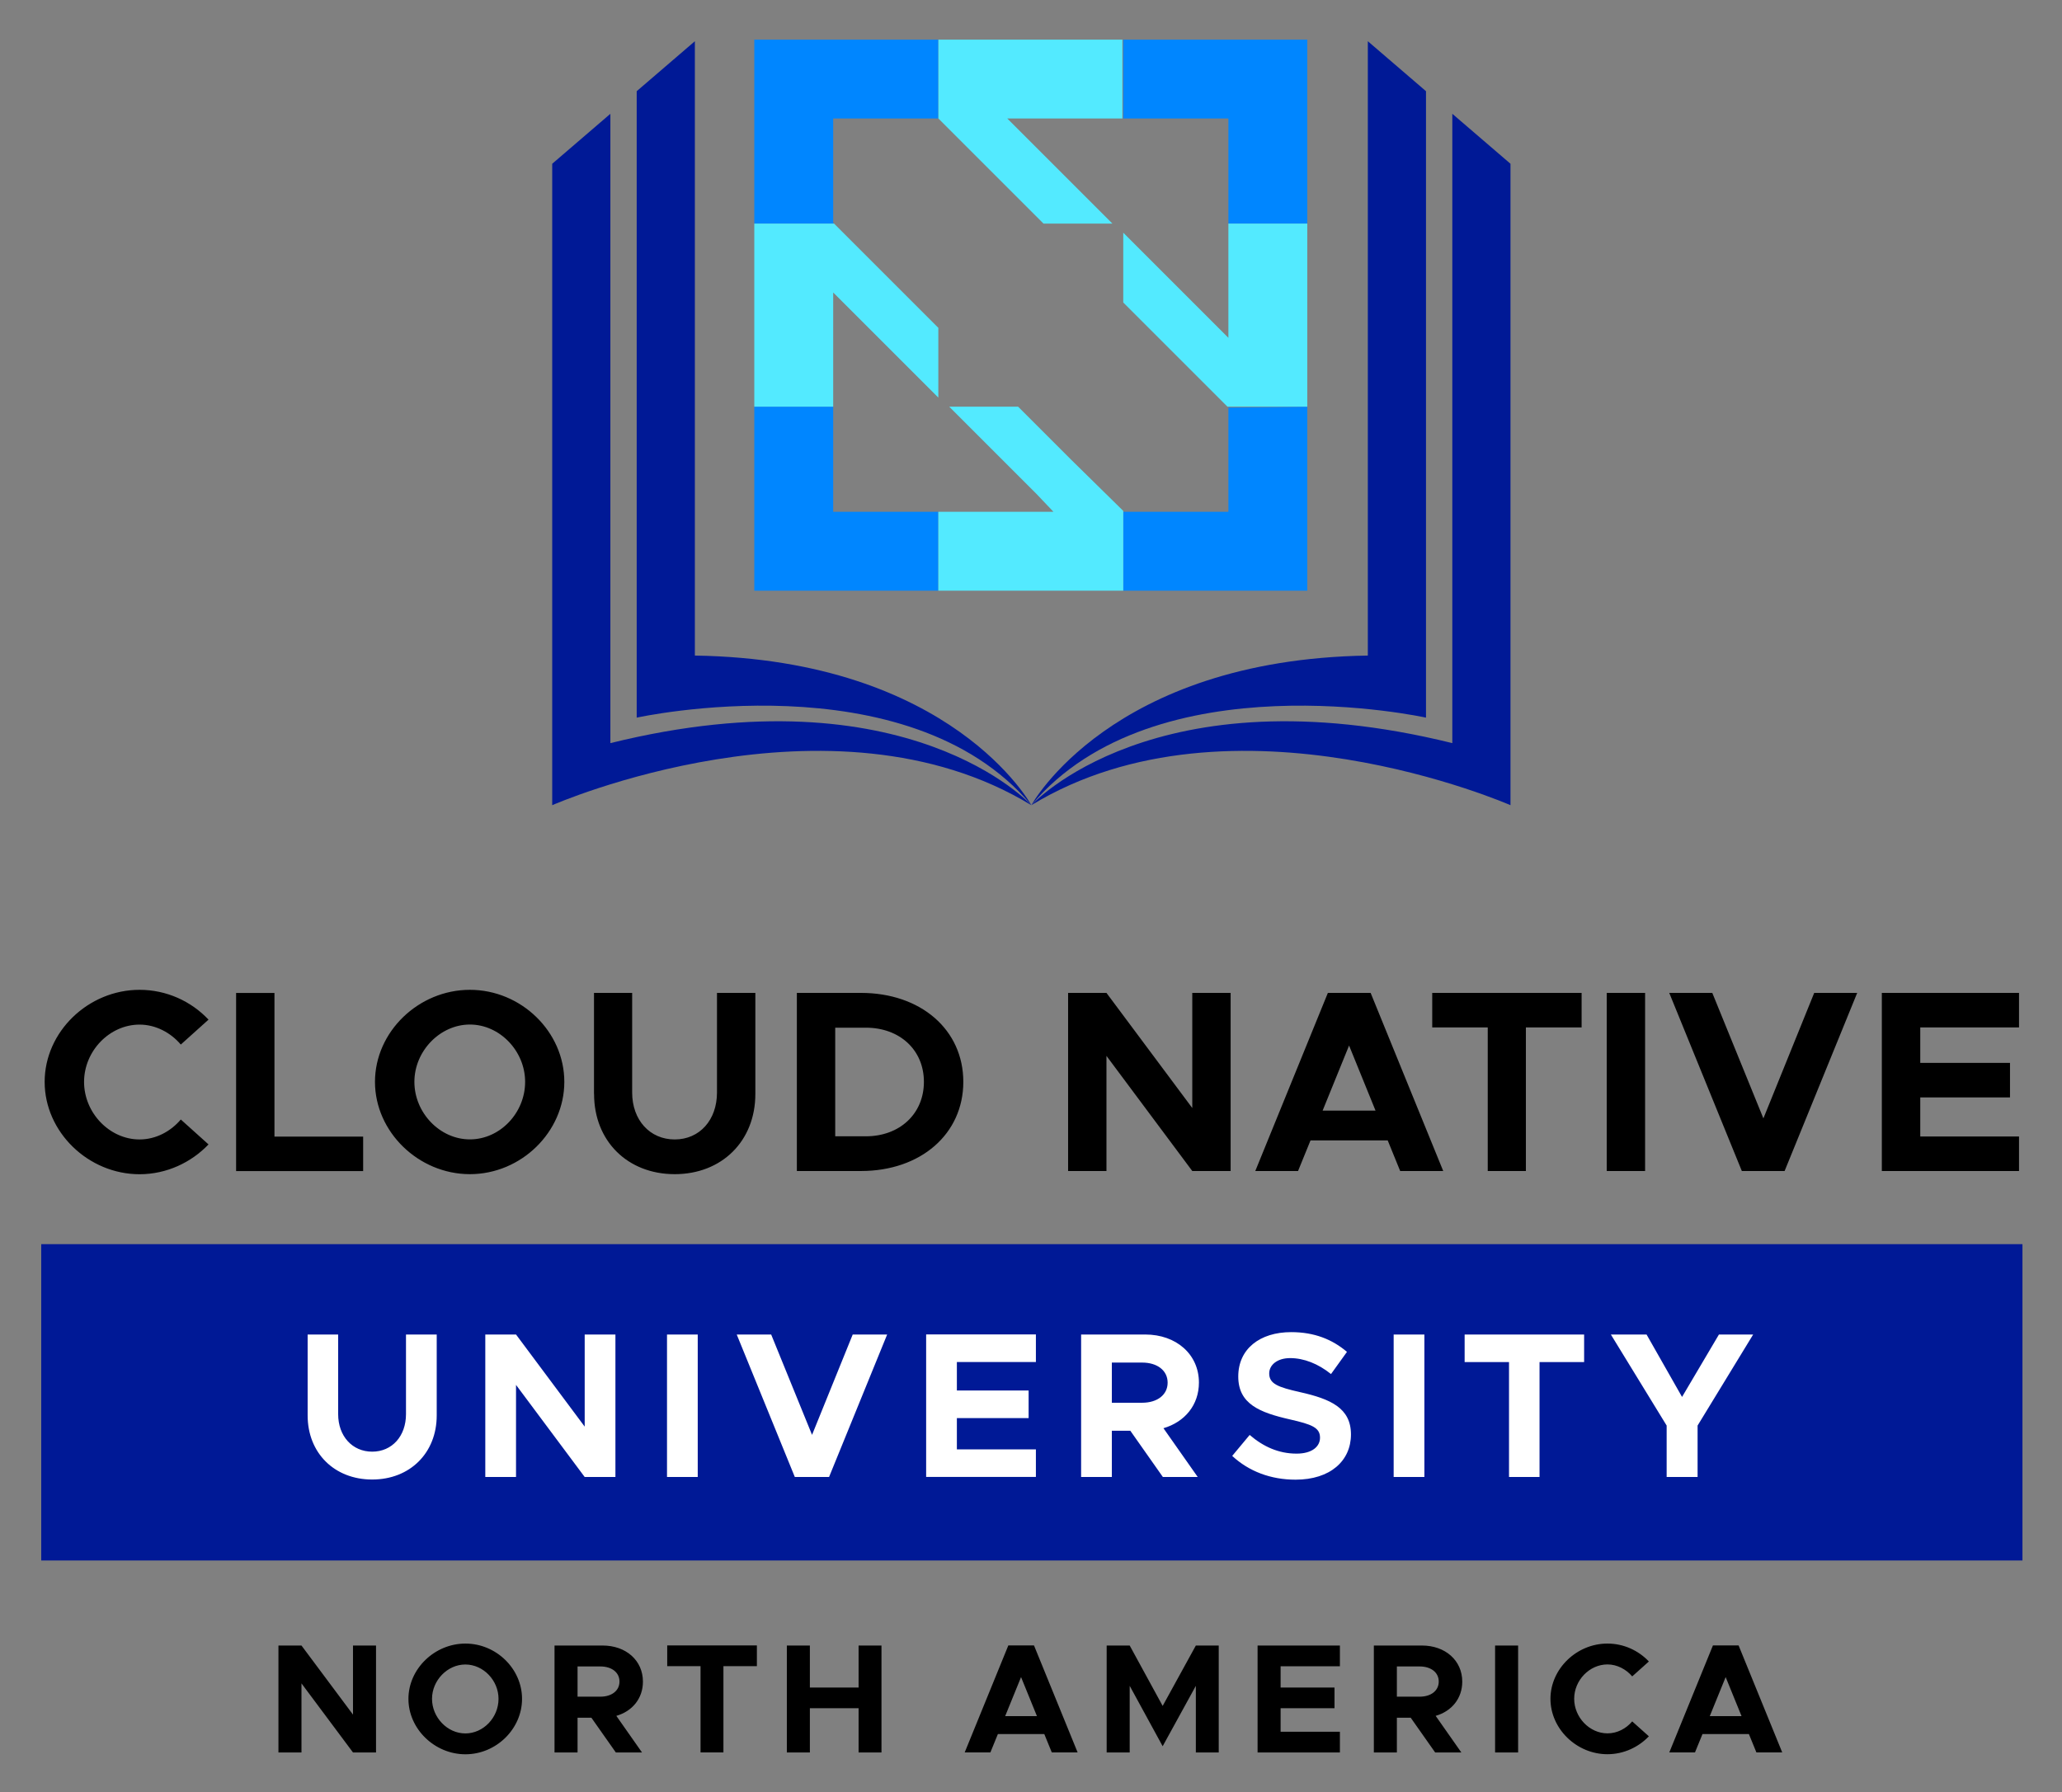 <svg xmlns="http://www.w3.org/2000/svg" role="img" viewBox="52.59 -5.66 294.58 256.08"><rect x="52.59" y="-5.66" width="294.58" height="256.08" fill="#808080" stroke="none"/><title>Cloud_Native_University_Color.svg</title><defs><style>.cls-1,.cls-3{fill:#001996;stroke-width:0}.cls-3{fill:#000}</style></defs><path d="M58.48 172.11h283.04v45.2H58.48z" class="cls-1"/><path d="M58.97 148.92c0-7.15 6.22-13.15 13.56-13.15 3.85 0 7.37 1.63 9.85 4.26l-3.96 3.56c-1.44-1.7-3.59-2.85-5.89-2.85-4.3 0-7.93 3.78-7.93 8.19s3.63 8.22 7.93 8.22c2.33 0 4.45-1.15 5.89-2.85l3.96 3.56c-2.48 2.59-6 4.26-9.85 4.26-7.34 0-13.56-6.04-13.56-13.19zm45.5 7.82v4.93H86.32v-25.45h5.48v20.52h12.67zm1.69-7.82c0-7.15 6.22-13.15 13.56-13.15s13.49 6 13.49 13.15-6.15 13.19-13.49 13.19-13.56-6.04-13.56-13.19zm21.45 0c0-4.41-3.63-8.19-7.89-8.19s-7.93 3.78-7.93 8.19 3.63 8.22 7.93 8.22 7.89-3.78 7.89-8.22zm9.84 1.74v-14.45h5.45v14.23c0 3.93 2.52 6.71 6.08 6.71s6.04-2.78 6.04-6.71v-14.23h5.48v14.45c0 6.71-4.78 11.45-11.52 11.45s-11.52-4.74-11.52-11.45zm28.98-14.45h9.15c8.56 0 14.63 5.26 14.63 12.71s-6.08 12.74-14.63 12.74h-9.15v-25.45zm9.85 20.49c4.85 0 8.3-3.22 8.3-7.78s-3.45-7.74-8.3-7.74h-4.37v15.52h4.37zm28.9-20.49h5.48l12.26 16.45v-16.45h5.48v25.45h-5.48l-12.26-16.45v16.45h-5.48v-25.45zm45.67 21.08h-11.04l-1.78 4.37h-6.11l10.37-25.45h6.11l10.37 25.45h-6.15l-1.78-4.37zm-1.75-4.26l-3.78-9.3-3.78 9.3h7.56zm16.03-11.89h-7.93v-4.93h21.34v4.93h-7.96v20.52h-5.45v-20.52zm17-4.93h5.48v25.45h-5.48v-25.45zm35.78 0l-10.37 25.45h-6.11l-10.37-25.45h6.15l7.3 17.93 7.26-17.93h6.15zm9.01 4.93v5.07h12.82v4.93h-12.82v5.59h14.11v4.93h-19.6v-25.45h19.6v4.93h-14.11z" class="cls-3"/><path fill="#fff" stroke-width="0" d="M96.54 196.58v-11.56h4.36v11.38c0 3.14 2.02 5.36 4.86 5.36s4.83-2.22 4.83-5.36v-11.38h4.39v11.56c0 5.36-3.82 9.16-9.22 9.16s-9.22-3.79-9.22-9.16zm25.38-11.56h4.39l9.81 13.16v-13.16h4.39v20.36h-4.39l-9.81-13.16v13.16h-4.39v-20.36zm25.96 0h4.39v20.36h-4.39v-20.36zm31.45 0l-8.3 20.36h-4.89l-8.3-20.36h4.92l5.84 14.34 5.81-14.34h4.92zm9.96 3.94v4.06h10.25v3.94h-10.25v4.47h11.29v3.94H184.9v-20.36h15.68v3.94h-11.29zm29.52 9.46l4.89 6.96h-4.98l-4.65-6.61h-2.64v6.61h-4.39v-20.36h9.16c4.44 0 7.67 2.84 7.67 6.87 0 3.2-2.02 5.63-5.07 6.52zm-7.38-3.65h4.33c2.16 0 3.64-1.13 3.64-2.87s-1.48-2.87-3.64-2.87h-4.33v5.75zm17.2 7.59l2.49-2.99c1.93 1.66 4.12 2.67 6.7 2.67 2.22 0 3.35-1.01 3.35-2.28 0-1.45-1.19-1.9-4.3-2.61-4.3-.98-7.38-2.19-7.38-6.13s3.08-6.34 7.56-6.34c3.32 0 5.87 1.04 7.97 2.82l-2.28 3.17c-1.84-1.48-3.88-2.28-5.84-2.28-1.84 0-2.99.98-2.99 2.19 0 1.48 1.24 1.96 4.39 2.67 4.39.98 7.29 2.28 7.29 6.05s-2.96 6.46-7.91 6.46c-3.56 0-6.67-1.19-9.04-3.38zm23.06-17.34h4.39v20.36h-4.39v-20.36zm16.48 3.94h-6.34v-3.94h17.07v3.94h-6.37v16.42h-4.36v-16.42zm22.52 9.07l-7.97-13.01h5.1l5.07 8.92 5.27-8.92h4.89l-7.94 13.01v7.35h-4.42v-7.35z"/><path d="M92.37 229.46h3.29l7.36 9.87v-9.87h3.29v15.28h-3.29l-7.36-9.87v9.87h-3.29v-15.28zm18.57 7.62c0-4.29 3.74-7.9 8.14-7.9s8.09 3.6 8.09 7.9-3.69 7.92-8.09 7.92-8.14-3.62-8.14-7.92zm12.87 0c0-2.65-2.18-4.91-4.74-4.91s-4.76 2.27-4.76 4.91 2.18 4.94 4.76 4.94 4.74-2.27 4.74-4.94zm16.83 2.43l3.67 5.23h-3.74l-3.49-4.96h-1.98v4.96h-3.29v-15.28h6.87c3.34 0 5.76 2.13 5.76 5.16 0 2.4-1.51 4.23-3.8 4.89zm-5.54-2.74h3.25c1.62 0 2.74-.85 2.74-2.16s-1.11-2.16-2.74-2.16h-3.25v4.31zm17.57-4.36h-4.76v-2.96h12.81v2.96h-4.78v12.32h-3.27v-12.32zm25.85-2.95v15.28h-3.27v-6.32h-6.96v6.32H165v-15.28h3.29v6h6.96v-6h3.27zm23.26 12.65h-6.63l-1.07 2.62h-3.67l6.23-15.28h3.67l6.23 15.28h-3.69l-1.07-2.62zm-1.05-2.56l-2.27-5.58-2.27 5.58h4.54zm9.96-10.09h3.29l4.71 8.63 4.74-8.63h3.27v15.28h-3.27v-9.52l-4.74 8.63-4.71-8.63v9.52h-3.29v-15.28zm24.85 2.95v3.05h7.7v2.96h-7.7v3.36h8.47v2.96h-11.76v-15.28h11.76v2.96h-8.47zm22.15 7.1l3.67 5.23h-3.74l-3.49-4.96h-1.98v4.96h-3.29v-15.28h6.87c3.33 0 5.76 2.13 5.76 5.16 0 2.4-1.51 4.23-3.8 4.89zm-5.54-2.74h3.25c1.62 0 2.73-.85 2.73-2.16s-1.11-2.16-2.73-2.16h-3.25v4.31zm14.03-7.31h3.29v15.28h-3.29v-15.28zm7.91 7.62c0-4.29 3.74-7.9 8.14-7.9 2.31 0 4.42.98 5.92 2.56l-2.38 2.13c-.87-1.02-2.16-1.71-3.53-1.71-2.58 0-4.76 2.27-4.76 4.91s2.18 4.94 4.76 4.94c1.4 0 2.67-.69 3.53-1.71l2.38 2.13c-1.49 1.56-3.6 2.56-5.92 2.56-4.4 0-8.14-3.62-8.14-7.92zm28.35 5.03h-6.63l-1.07 2.62h-3.67l6.23-15.28h3.67l6.23 15.28h-3.69l-1.07-2.62zm-1.05-2.56l-2.27-5.58-2.27 5.58h4.54z" class="cls-3"/><g><g stroke-width="0"><path fill="#0086ff" d="M171.62 52.45h-11.27v26.29h26.29V67.47h-15.02V52.45zm56.46.13v14.89h-15.02v11.27h26.29V52.45l-11.27.13zm-67.73-26.29h11.4l-.13-.13V11.27h15.02V0h-26.29v26.29zM213.06 0v11.27h15.02v15.02h11.27V0h-26.29z"/><path fill="#53eaff" d="M211.51 26.29l-15.02-15.02h16.45V0h-26.29v11.27l15.02 15.02h9.84zm-13.47 26.16h-9.84l12.43 12.43 2.46 2.59h-16.45v11.27h26.42v-11.4l-7.51-7.38-7.51-7.51zm30.04-26.16v16.32l-2.59-2.59-12.43-12.43v9.97l7.38 7.38 7.51 7.51h11.4V26.29h-11.27zm-41.44 14.89l-14.89-14.89h-11.4v26.16h11.27V36.13l15.02 15.02v-9.97z"/></g><path d="M199.93 109.39s-17.57-19.38-60.14-8.87V10.6l-8.31 7.14v91.65s39.76-17.47 68.45 0z" class="cls-1"/><path d="M199.93 109.39s-11.29-20.81-48.07-21.38V.23l-8.31 7.14v89.51s38.71-8.54 56.38 12.51zm0 0s17.57-19.38 60.14-8.87V10.6l8.31 7.14v91.65s-39.76-17.47-68.45 0z" class="cls-1"/><path d="M199.93 109.39S211.22 88.58 248 88.01V.23l8.31 7.14v89.51s-38.71-8.54-56.38 12.51z" class="cls-1"/></g></svg>